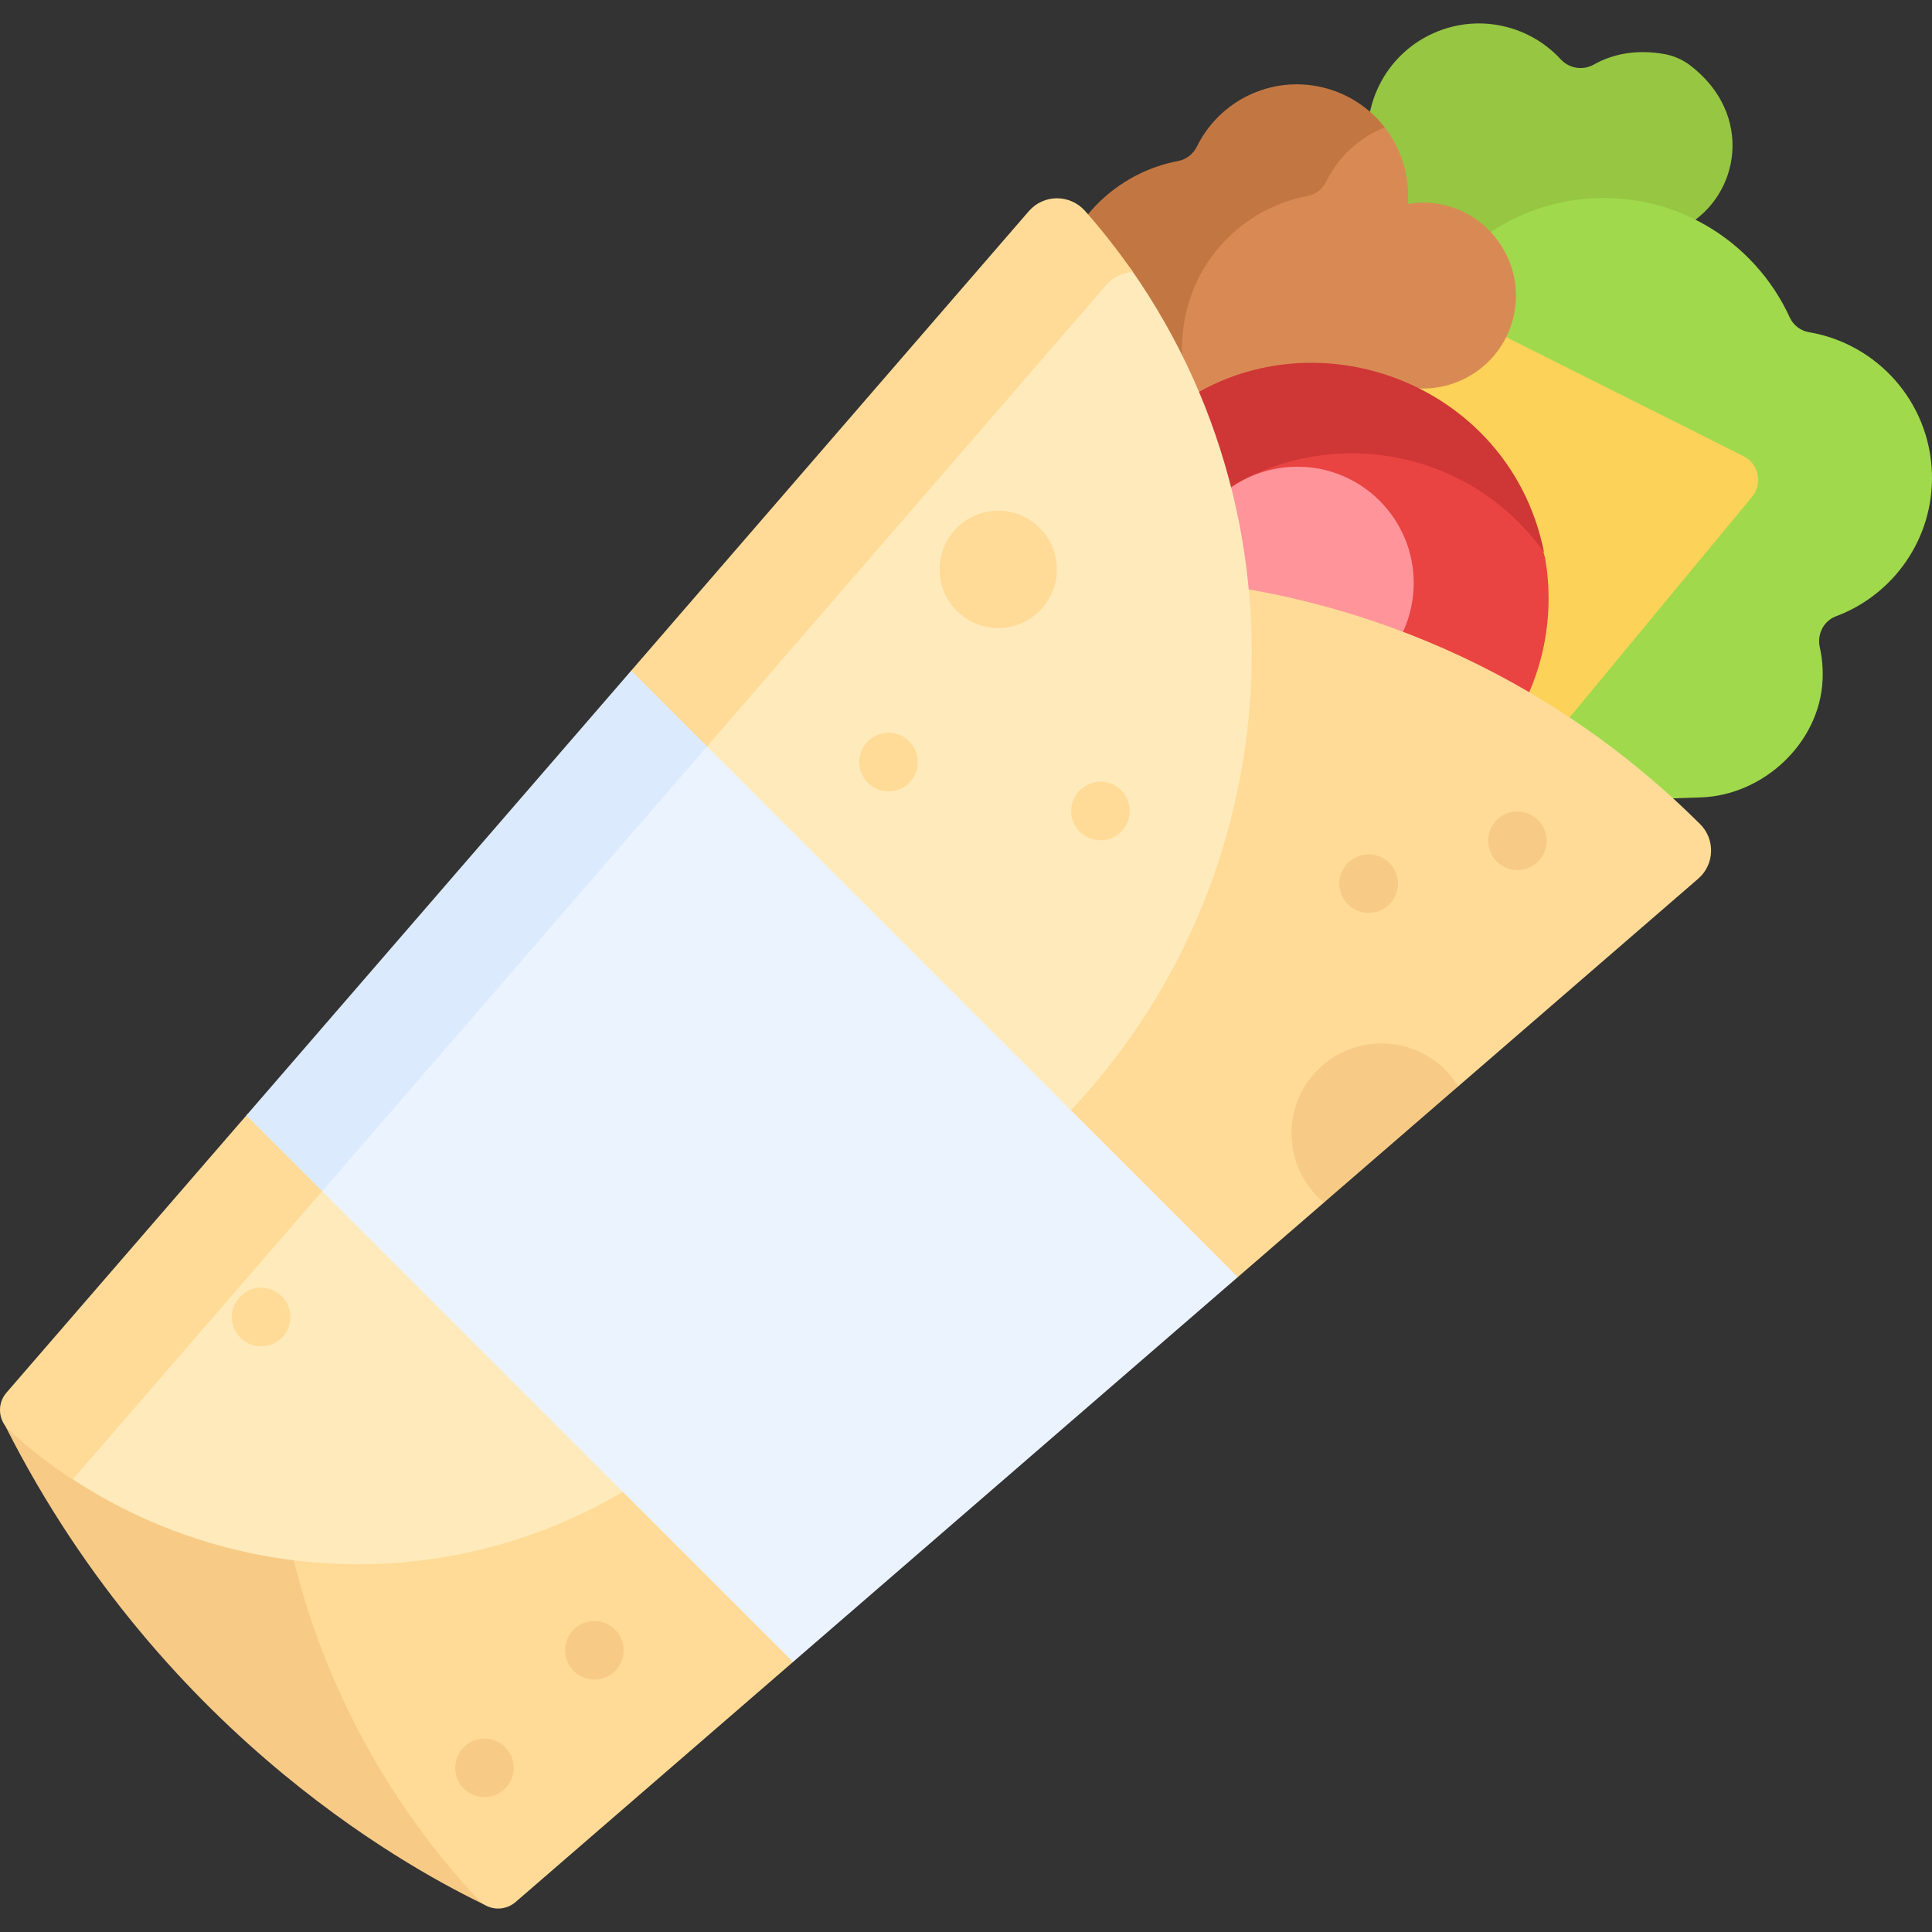 <svg id="Capa_1" enable-background="new 0 0 511.998 511.998" height="512" viewBox="0 0 511.998 511.998" width="512" xmlns="http://www.w3.org/2000/svg"><rect x="0" y="0" width="511.998" height="511.998" fill="#333333" stroke="none"/><g><g><path d="m128.389 504.775c-15.586-7.575-84.456-42.629-126.992-126.893l107.851 11.197z" fill="#f7cb86"/><g><path d="m454.639 101.102c2.294-2.858 3.82-6.268 4.389-9.889 2.202-14.014-3.502-25.122-12.38-31.246 14.535-8.211 18.179-29.787 1.225-42.668-1.97-1.497-4.279-2.512-6.714-2.956-7.304-1.331-13.696-.1-18.766 2.756-2.912 1.641-6.516 1.073-8.783-1.384-7.982-8.653-20.741-12.014-32.376-7.488-14.225 5.534-21.721 20.893-17.746 35.295-18.147 15.323-21.141 45.197 2.005 64.654 4.44 3.732 9.855 6.185 15.598 6.999 12.643 1.792 23.522-1.105 31.846-6.809 11.938 8.364 29.728 7.655 41.702-7.264z" fill="#96c642"/><path d="m356.147 153.627c.625 21.61 18.65 38.623 40.26 37.998 8.129-.235 6.651 11.116 12.785 6.692 2.703 15.55 25.074 13.517 41.471 13.005 16.668-.52 31.578-14.465 32.34-31.123.137-3-.127-5.91-.743-8.685-.765-3.45 1.017-6.969 4.327-8.208 15.243-5.708 25.891-20.62 25.394-37.798-.549-18.982-14.522-34.415-32.557-37.466-2.236-.378-4.169-1.831-5.111-3.894-9.399-20.571-31.259-34.127-55.667-31.31-26.368 3.042-46.826 25.241-47.779 51.767-.199 5.542.43 10.897 1.769 15.955-10.306 7.318-16.882 19.484-16.489 33.067z" fill="#a0d94c"/><path d="m464.318 131.656-78.051 94.382-21.499-153.959 97.282 48.803c4.043 2.028 5.15 7.289 2.268 10.774z" fill="#fcd258"/><path d="m401.375 82.626c2.191-12.258-5.358-24.431-17.311-27.922-3.709-1.083-7.446-1.259-10.987-.667.725-9.575-3.296-18.728-10.372-24.718-2.986-.493-5.98-1-8.797-1.666-13.65-3.228-27.327 3.601-33.254 15.683-.969 1.976-2.782 3.419-4.944 3.828-16.25 3.072-29.838 15.926-32.734 33.607-1.705 10.41.793 20.738 6.325 29.076 4.73 5.357 10.889 9.52 18.053 11.799 4.141 1.317 8.312 1.944 12.399 1.954.578 1.552 1.285 3.05 2.11 4.479.45.016.898.025 1.346.026.698 1.875 1.584 3.671 2.64 5.361 4.294 4.605 10.113 7.894 16.918 8.992 14.16 2.285 28.154-6.221 32.627-19.849 2.224-6.777 1.885-13.677-.424-19.743 12.444 1.108 24.111-7.407 26.405-20.24z" fill="#d98a54"/><path d="m354.031 132.88c-10.076-.024-20.662-3.799-30.047-12.42-4.299-3.949-7.387-9.074-8.931-14.704-7.58-27.65 9.518-49.667 31.479-53.818 2.151-.406 3.967-1.832 4.929-3.798 3.251-6.647 8.847-11.707 15.495-14.382-3.984-5.138-9.686-8.998-16.506-10.61-13.65-3.228-27.327 3.601-33.254 15.682-.969 1.976-2.782 3.419-4.944 3.827-16.252 3.073-29.841 15.931-32.735 33.616-3.239 19.796 8.719 39.293 27.835 45.372 4.141 1.317 8.312 1.944 12.4 1.954 3.323 8.923 10.899 16.075 20.861 18.43 6.157 1.456 12.319.865 17.774-1.33-1.836-2.367-3.308-5.005-4.356-7.819z" fill="#c27742"/><path d="m392.1 202.773c14.928-14.928 20.719-35.533 17.374-54.866-2.694-10.443-8.13-20.326-16.308-28.504-24.39-24.39-63.934-24.39-88.325 0-14.928 14.928-20.719 35.533-17.374 54.866 2.694 10.443 8.13 20.326 16.308 28.504 24.391 24.39 63.935 24.39 88.325 0z" fill="#e94442"/><path d="m314.126 138.429c27.319-27.319 72.617-23.525 95.066 7.96-9.613-48.412-69.941-67.417-105.416-31.941-21.886 21.886-24.133 55.973-6.742 80.365-3.925-19.767 1.772-41.065 17.092-56.384z" fill="#cf3636"/></g><circle cx="343.827" cy="154.5" fill="#ff959b" r="30.817"/><path d="m136.626 504.062c-2.843 2.46-7.138 2.27-9.708-.473-24.247-25.873-40.55-56.621-48.794-89.051-15.948-62.733 84.675-64.711 129.868-116.938 0 0 47.846-154.613 122.938-141.415 25.815 4.537 51.019 13.608 74.332 27.26 21.753 12.738 36.698 26.441 45.258 34.92 4.091 4.052 3.881 10.723-.473 14.491l-63.599 55.033-23.742 9.714-11.861 21.094-22.831 19.756-84.778 28.151-33.081 73.835-70.006 60.577z" fill="#ffdb97"/><path d="m185.07 380.912 85.396-73.895c69.831-60.426 80.46-162.641 29.326-235.57-1.928-2.43-3.929-4.822-6.003-7.173-3.954-4.48-10.958-4.439-14.868.079l-105.37 121.77-31.021 87.543-70.68 29.987-59.643 68.926-4.229 4.887c-1.217 1.406-1.778 3.159-1.708 4.885 51.354 43.095 127.21 43.203 178.8-1.439z" fill="#ffeabb"/><path d="m349.237 283.491c-9.888 9.888-9.216 26.177 1.607 35.205l35.603-30.808c-8.089-13.169-26.33-15.277-37.21-4.397z" fill="#f7cb86"/><path d="m85.405 315.644 71.411-30.839 31.021-87.543 105.37-121.77c1.864-2.154 4.431-3.289 7.035-3.404-3.865-5.565-8.088-10.962-12.669-16.158-3.973-4.505-10.988-4.521-14.919.022l-105.37 121.77-31.021 87.543-70.68 29.987-63.873 73.814c-2.516 2.908-2.215 7.28.635 9.861 5.374 4.865 11.044 9.234 16.951 13.107z" fill="#ffdb97"/><path d="m210.154 440.437-124.687-124.687-6.302-18.149 89.831-105.723 18.371 5.928 140.645 140.646z" fill="#ebf3ff"/><path d="m85.405 315.644 101.962-117.838-20.084-20.083-101.985 117.858 20.169 20.169z" fill="#dbeafc"/><circle cx="264.536" cy="150.892" fill="#ffdb97" r="15.545"/></g><g><path d="m291.605 207.15c-4.117 0-7.734 3.353-7.734 7.758 0 4.31 3.49 7.767 7.767 7.767 4.403 0 7.767-3.606 7.767-7.767 0-4.272-3.466-7.758-7.8-7.758z" fill="#ffdb97"/><path d="m69.195 341.26c-4.293 0-7.767 3.493-7.767 7.767 0 4.263 3.464 7.767 7.767 7.767 4.286 0 7.767-3.482 7.767-7.767 0-4.262-3.462-7.767-7.767-7.767z" fill="#ffdb97"/><path d="m128.413 460.732c-4.318 0-7.791 3.461-7.791 7.769 0 4.284 3.478 7.767 7.767 7.767 4.776 0 7.767-3.998 7.767-7.767 0-4.396-3.604-7.769-7.743-7.769z" fill="#f7cb86"/><path d="m157.521 429.584c-4.268 0-7.768 3.466-7.768 7.767 0 4.163 3.374 7.767 7.767 7.767 4.351 0 7.767-3.557 7.767-7.767 0-4.271-3.472-7.767-7.766-7.767z" fill="#f7cb86"/><path d="m235.473 194.176c-4.371 0-7.772 3.576-7.772 7.768 0 4.325 3.532 7.767 7.767 7.767 4.244 0 7.767-3.374 7.767-7.767 0-4.324-3.511-7.768-7.762-7.768z" fill="#ffdb97"/><g fill="#f7cb86"><path d="m362.71 226.403c-4.773 0-8.634 4.381-7.612 9.29.65 3.47 3.791 6.244 7.612 6.244 4.245 0 7.767-3.437 7.767-7.767 0-4.392-3.608-7.767-7.767-7.767z"/><path d="m402.102 215.051c-4.17 0-7.744 3.407-7.744 7.769 0 4.244 3.488 7.767 7.767 7.767 4.205 0 7.767-3.408 7.767-7.767-.001-4.328-3.501-7.769-7.79-7.769z"/></g></g></g></svg>